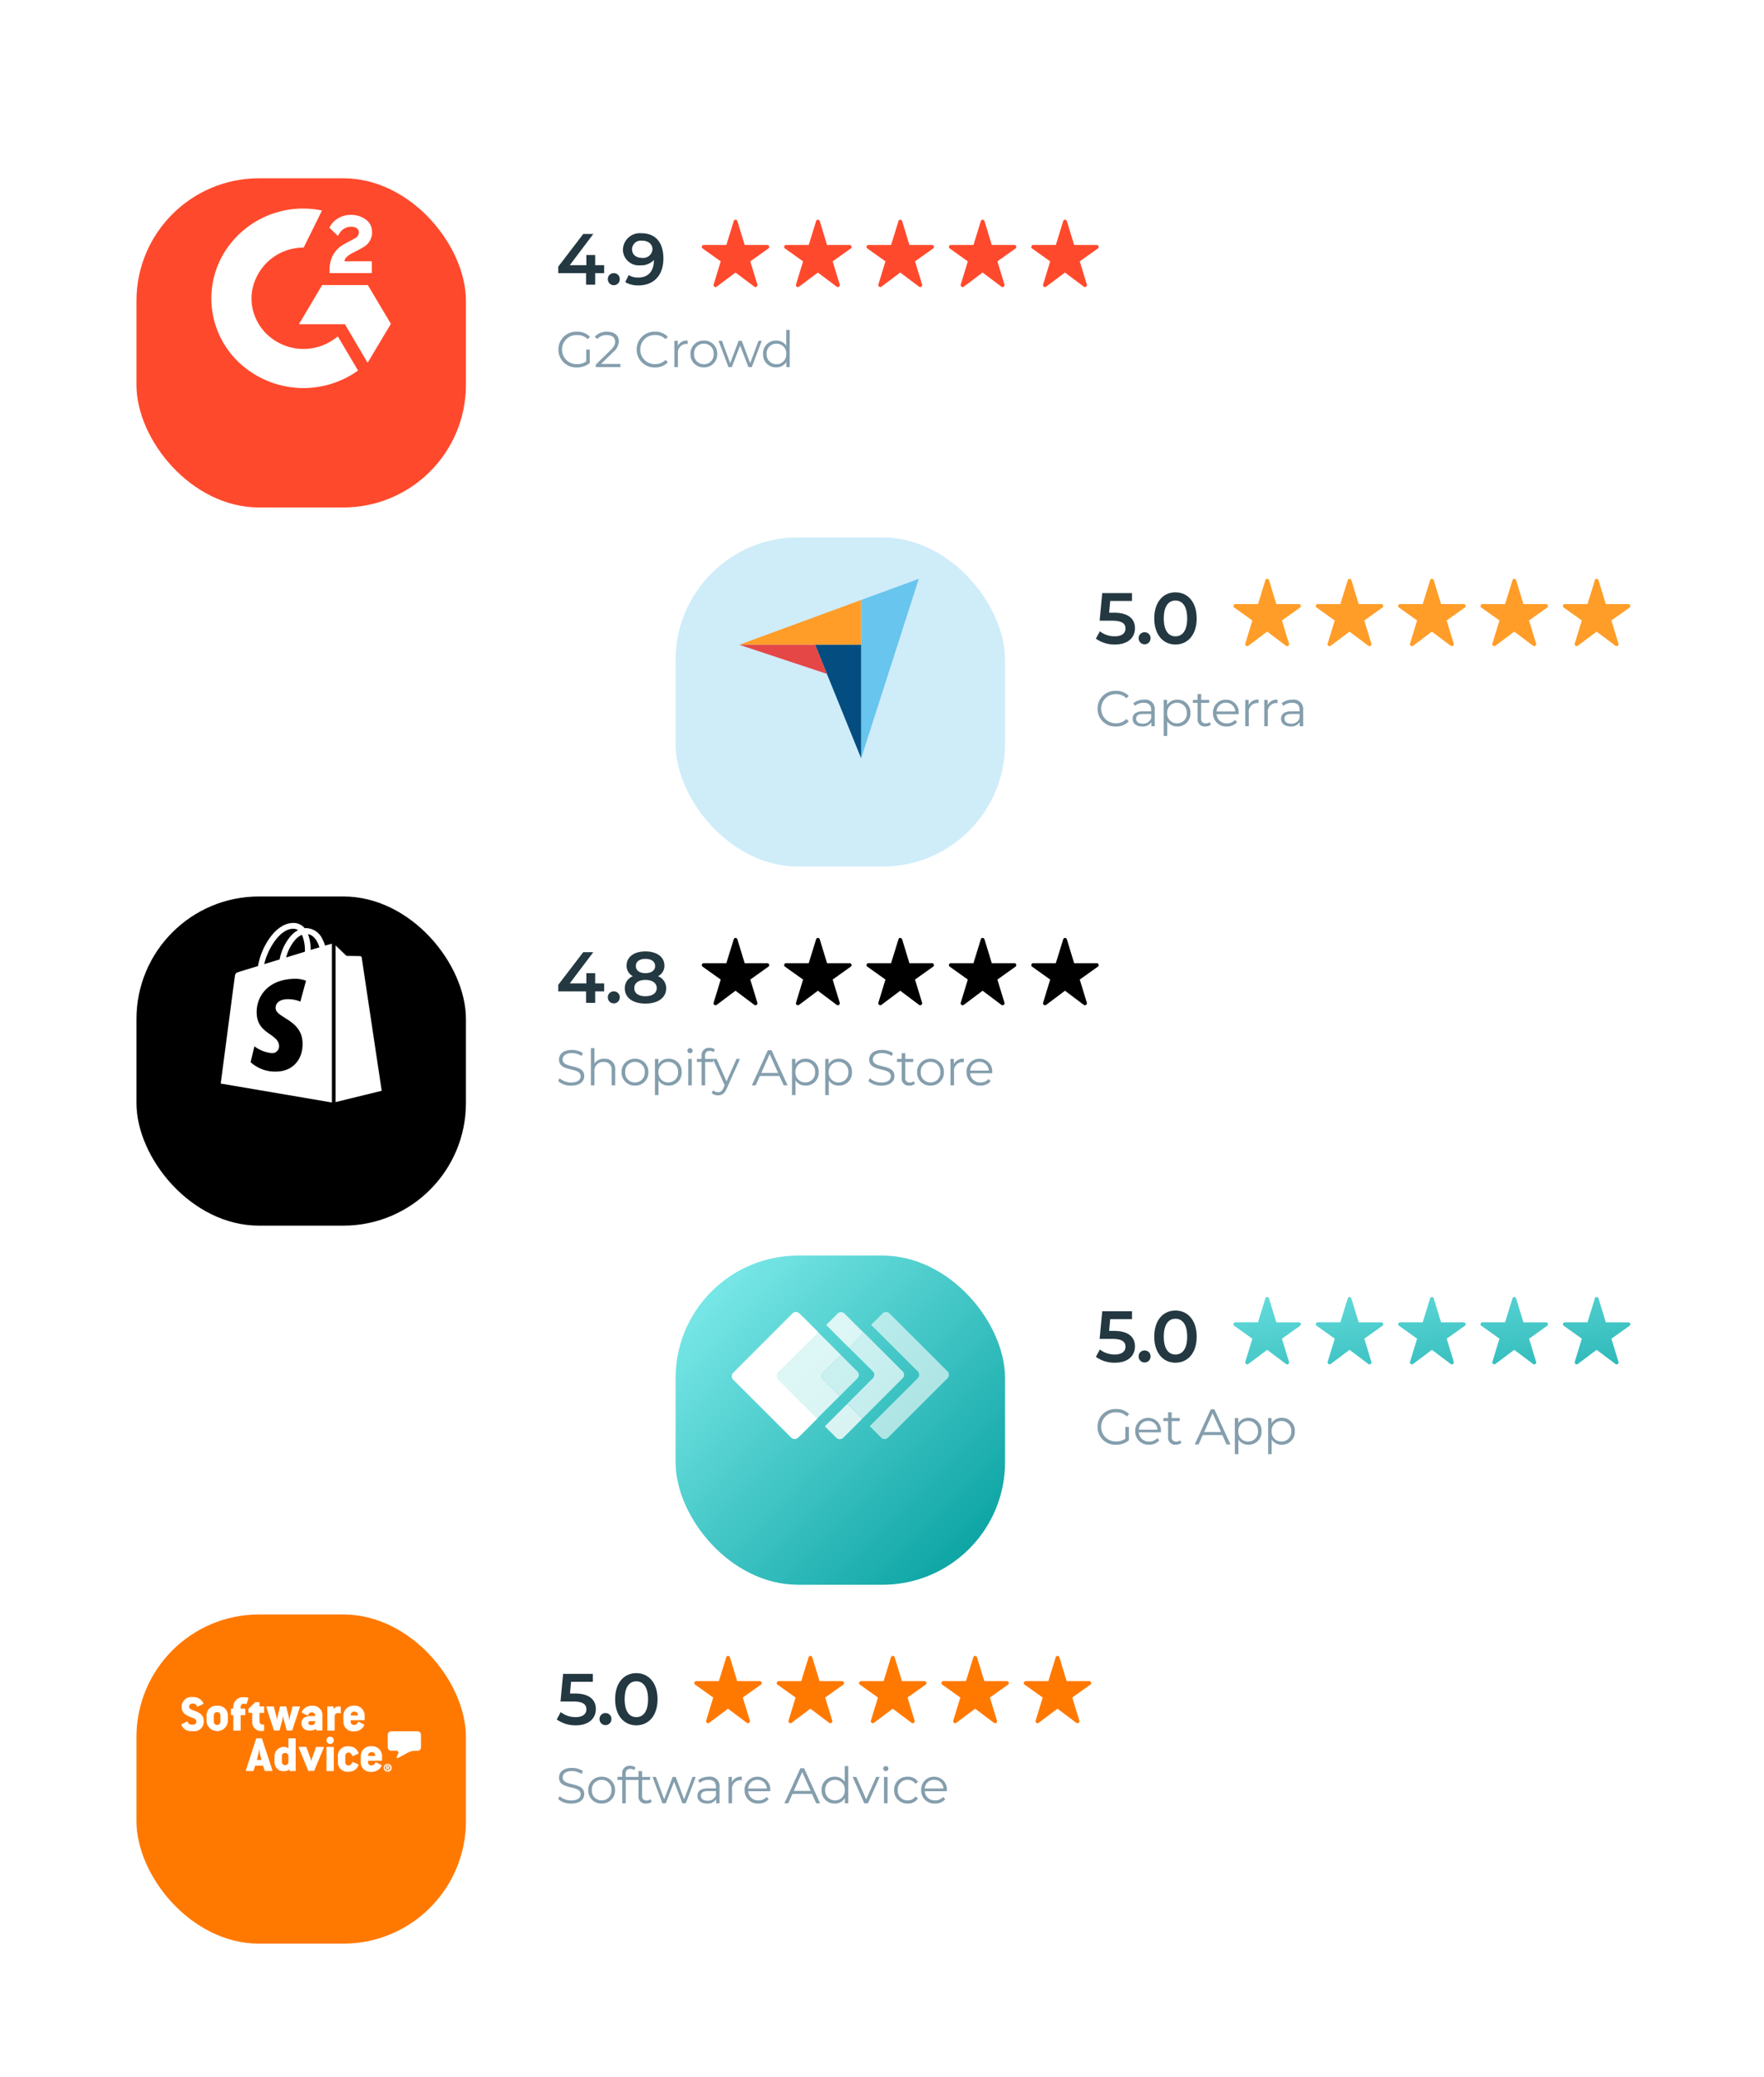 <svg xmlns="http://www.w3.org/2000/svg" xmlns:xlink="http://www.w3.org/1999/xlink" width="316.695" height="372.871" viewBox="0 0 316.695 372.871">
  <defs>
    <filter id="AdobeStock_462203249" x="97.293" y="72.457" width="107.15" height="107.086" filterUnits="userSpaceOnUse">
      <feOffset dy="8" input="SourceAlpha"/>
      <feGaussianBlur stdDeviation="8" result="blur"/>
      <feFlood flood-color="#cfecf9" flood-opacity="0.2"/>
      <feComposite operator="in" in2="blur"/>
      <feComposite in="SourceGraphic"/>
    </filter>
    <linearGradient id="linear-gradient" x1="-0.016" x2="1" y2="1" gradientUnits="objectBoundingBox">
      <stop offset="0" stop-color="#87f0f0"/>
      <stop offset="1" stop-color="#009c9c"/>
    </linearGradient>
    <filter id="AdobeStock_462203249-2" x="97.291" y="201.371" width="107.15" height="107.086" filterUnits="userSpaceOnUse">
      <feOffset dy="8" input="SourceAlpha"/>
      <feGaussianBlur stdDeviation="8" result="blur-2"/>
      <feFlood flood-color="#81dcd9" flood-opacity="0.2"/>
      <feComposite operator="in" in2="blur-2"/>
      <feComposite in="SourceGraphic"/>
    </filter>
    <linearGradient id="linear-gradient-2" x1="-0.363" y1="-0.761" x2="1.827" y2="1.818" xlink:href="#linear-gradient"/>
    <filter id="AdobeStock_462203249-3" x="0" y="7.5" width="108.15" height="108.086" filterUnits="userSpaceOnUse">
      <feOffset dy="8" input="SourceAlpha"/>
      <feGaussianBlur stdDeviation="8" result="blur-3"/>
      <feFlood flood-color="#ff5a40" flood-opacity="0.2"/>
      <feComposite operator="in" in2="blur-3"/>
      <feComposite in="SourceGraphic"/>
    </filter>
    <filter id="AdobeStock_462203249-4" x="0.5" y="265.785" width="107.15" height="107.086" filterUnits="userSpaceOnUse">
      <feOffset dy="8" input="SourceAlpha"/>
      <feGaussianBlur stdDeviation="8" result="blur-4"/>
      <feFlood flood-color="#ff7900" flood-opacity="0.2"/>
      <feComposite operator="in" in2="blur-4"/>
      <feComposite in="SourceGraphic"/>
    </filter>
    <filter id="AdobeStock_462203249-5" x="0.5" y="136.914" width="107.15" height="107.086" filterUnits="userSpaceOnUse">
      <feOffset dy="8" input="SourceAlpha"/>
      <feGaussianBlur stdDeviation="8" result="blur-5"/>
      <feFlood flood-opacity="0.102"/>
      <feComposite operator="in" in2="blur-5"/>
      <feComposite in="SourceGraphic"/>
    </filter>
  </defs>
  <g id="review-mobile" transform="translate(18117.939 -7478.229)">
    <g id="Rectangle_12351" data-name="Rectangle 12351" transform="translate(-18117.439 7478.229)" fill="#fff" stroke="#707070" stroke-width="1" opacity="0">
      <rect width="316.195" height="364.871" stroke="none"/>
      <rect x="0.5" y="0.5" width="315.195" height="363.871" fill="none"/>
    </g>
    <g id="Group_17626" data-name="Group 17626" transform="translate(-18190.23 7437.771)">
      <g transform="matrix(1, 0, 0, 1, 72.29, 40.46)" filter="url(#AdobeStock_462203249)">
        <rect id="AdobeStock_462203249-6" data-name="AdobeStock_462203249" width="59.15" height="59.086" rx="22" transform="translate(121.29 88.46)" fill="#cfecf9"/>
      </g>
      <g id="capterra-inc-vector-logo" transform="translate(205.01 144.357)">
        <path id="Path_43548" data-name="Path 43548" d="M20.4,277.945H42.282V269.9Z" transform="translate(-20.4 -266.108)" fill="#ff9d28"/>
        <path id="Path_43549" data-name="Path 43549" d="M108.8,258.092v28.437L119.147,254.3Z" transform="translate(-86.918 -254.3)" fill="#68c5ed"/>
        <path id="Path_43550" data-name="Path 43550" d="M83.668,303H75.4l8.268,20.367Z" transform="translate(-61.786 -291.164)" fill="#044d80"/>
        <path id="Path_43551" data-name="Path 43551" d="M20.4,303l15.743,5.225L34.014,303Z" transform="translate(-20.4 -291.164)" fill="#e54747"/>
      </g>
      <path id="Path_43592" data-name="Path 43592" d="M3.762.054A3.063,3.063,0,0,0,6.075-.873L5.652-1.3A2.471,2.471,0,0,1,3.789-.54,2.575,2.575,0,0,1,1.125-3.15,2.575,2.575,0,0,1,3.789-5.76a2.5,2.5,0,0,1,1.863.747l.423-.423a3.05,3.05,0,0,0-2.3-.918,3.163,3.163,0,0,0-3.3,3.2A3.161,3.161,0,0,0,3.762.054ZM8.82-4.77a3.006,3.006,0,0,0-1.926.639l.288.477a2.412,2.412,0,0,1,1.575-.558c.882,0,1.341.441,1.341,1.251v.288h-1.5c-1.359,0-1.827.612-1.827,1.341C6.768-.513,7.425.045,8.5.045a1.777,1.777,0,0,0,1.629-.783V0h.612V-2.934A1.681,1.681,0,0,0,8.82-4.77ZM8.595-.459c-.756,0-1.2-.342-1.2-.891,0-.486.3-.846,1.215-.846H10.1v.774A1.515,1.515,0,0,1,8.595-.459ZM14.787-4.77A2.062,2.062,0,0,0,12.96-3.8v-.936h-.612v6.48h.639V-.891a2.068,2.068,0,0,0,1.8.936,2.293,2.293,0,0,0,2.358-2.412A2.29,2.29,0,0,0,14.787-4.77ZM14.742-.522a1.733,1.733,0,0,1-1.764-1.845,1.738,1.738,0,0,1,1.764-1.845,1.743,1.743,0,0,1,1.764,1.845A1.738,1.738,0,0,1,14.742-.522Zm5.85-.225a1.057,1.057,0,0,1-.7.243.758.758,0,0,1-.819-.864V-4.194h1.44v-.54h-1.44V-5.769h-.639v1.035h-.846v.54h.846v2.862A1.254,1.254,0,0,0,19.818.045a1.522,1.522,0,0,0,1-.333Zm5.22-1.62a2.256,2.256,0,0,0-2.3-2.4,2.28,2.28,0,0,0-2.313,2.4A2.344,2.344,0,0,0,23.688.045a2.33,2.33,0,0,0,1.827-.774l-.36-.414a1.866,1.866,0,0,1-1.449.621,1.752,1.752,0,0,1-1.863-1.647H25.8C25.8-2.241,25.812-2.313,25.812-2.367Zm-2.3-1.854A1.647,1.647,0,0,1,25.2-2.646H21.843A1.644,1.644,0,0,1,23.517-4.221Zm4.086.414v-.927h-.612V0h.639V-2.412a1.531,1.531,0,0,1,1.593-1.746c.045,0,.1.009.153.009V-4.77A1.785,1.785,0,0,0,27.6-3.807Zm3.411,0v-.927H30.4V0h.639V-2.412a1.531,1.531,0,0,1,1.593-1.746c.045,0,.1.009.153.009V-4.77A1.785,1.785,0,0,0,31.014-3.807ZM35.46-4.77a3.006,3.006,0,0,0-1.926.639l.288.477A2.412,2.412,0,0,1,35.4-4.212c.882,0,1.341.441,1.341,1.251v.288h-1.5c-1.359,0-1.827.612-1.827,1.341,0,.819.657,1.377,1.728,1.377a1.777,1.777,0,0,0,1.629-.783V0h.612V-2.934A1.681,1.681,0,0,0,35.46-4.77ZM35.235-.459c-.756,0-1.2-.342-1.2-.891,0-.486.3-.846,1.215-.846h1.485v.774A1.515,1.515,0,0,1,35.235-.459Z" transform="translate(268.865 170.814)" fill="#849ead"/>
      <path id="Path_43591" data-name="Path 43591" d="M3.419-5.577H2.548l.195-2.106H6.656V-9.1H1.313L.845-4.147h2.2c1.885,0,2.444.546,2.444,1.417S4.771-1.339,3.562-1.339a4.309,4.309,0,0,1-2.678-.9L.169-.923A5.689,5.689,0,0,0,3.588.13c2.444,0,3.6-1.326,3.6-2.925S6.11-5.577,3.419-5.577ZM8.918.091A1.057,1.057,0,0,0,9.984-.988,1.042,1.042,0,0,0,8.918-2.067,1.042,1.042,0,0,0,7.852-.988,1.057,1.057,0,0,0,8.918.091ZM14.456.13c2.171,0,3.809-1.69,3.809-4.68s-1.638-4.68-3.809-4.68-3.8,1.69-3.8,4.68S12.3.13,14.456.13Zm0-1.469c-1.235,0-2.093-1.014-2.093-3.211s.858-3.211,2.093-3.211,2.106,1.014,2.106,3.211S15.7-1.339,14.456-1.339Z" transform="translate(268.865 156.014)" fill="#233841"/>
      <path id="Path_43552" data-name="Path 43552" d="M15.047,25.275a.32.32,0,0,1-.412,0,.332.332,0,0,1-.135-.4l1.264-4.138-3.229-2.3a.318.318,0,0,1-.145-.393.342.342,0,0,1,.367-.247h4.019l1.319-4.267a.363.363,0,0,1,.117-.195.336.336,0,0,1,.419,0,.491.491,0,0,1,.135.195l1.3,4.267H24.1a.329.329,0,0,1,.348.247.318.318,0,0,1-.145.393l-3.229,2.3,1.264,4.138a.332.332,0,0,1-.135.4.32.32,0,0,1-.412,0L18.42,22.743Z" transform="translate(281.366 131.092)" fill="#ff9d28"/>
      <path id="Path_43553" data-name="Path 43553" d="M15.047,25.275a.32.32,0,0,1-.412,0,.332.332,0,0,1-.135-.4l1.264-4.138-3.229-2.3a.318.318,0,0,1-.145-.393.342.342,0,0,1,.367-.247h4.019l1.319-4.267a.363.363,0,0,1,.117-.195.336.336,0,0,1,.419,0,.491.491,0,0,1,.135.195l1.3,4.267H24.1a.329.329,0,0,1,.348.247.318.318,0,0,1-.145.393l-3.229,2.3,1.264,4.138a.332.332,0,0,1-.135.4.32.32,0,0,1-.412,0L18.42,22.743Z" transform="translate(296.154 131.092)" fill="#ff9d28"/>
      <path id="Path_43554" data-name="Path 43554" d="M15.047,25.275a.32.32,0,0,1-.412,0,.332.332,0,0,1-.135-.4l1.264-4.138-3.229-2.3a.318.318,0,0,1-.145-.393.342.342,0,0,1,.367-.247h4.019l1.319-4.267a.363.363,0,0,1,.117-.195.336.336,0,0,1,.419,0,.491.491,0,0,1,.135.195l1.3,4.267H24.1a.329.329,0,0,1,.348.247.318.318,0,0,1-.145.393l-3.229,2.3,1.264,4.138a.332.332,0,0,1-.135.4.32.32,0,0,1-.412,0L18.42,22.743Z" transform="translate(310.941 131.092)" fill="#ff9d28"/>
      <path id="Path_43555" data-name="Path 43555" d="M15.047,25.275a.32.32,0,0,1-.412,0,.332.332,0,0,1-.135-.4l1.264-4.138-3.229-2.3a.318.318,0,0,1-.145-.393.342.342,0,0,1,.367-.247h4.019l1.319-4.267a.363.363,0,0,1,.117-.195.336.336,0,0,1,.419,0,.491.491,0,0,1,.135.195l1.3,4.267H24.1a.329.329,0,0,1,.348.247.318.318,0,0,1-.145.393l-3.229,2.3,1.264,4.138a.332.332,0,0,1-.135.4.32.32,0,0,1-.412,0L18.42,22.743Z" transform="translate(325.729 131.092)" fill="#ff9d28"/>
      <path id="Path_43556" data-name="Path 43556" d="M15.047,25.275a.32.32,0,0,1-.412,0,.332.332,0,0,1-.135-.4l1.264-4.138-3.229-2.3a.318.318,0,0,1-.145-.393.342.342,0,0,1,.367-.247h4.019l1.319-4.267a.363.363,0,0,1,.117-.195.336.336,0,0,1,.419,0,.491.491,0,0,1,.135.195l1.3,4.267H24.1a.329.329,0,0,1,.348.247.318.318,0,0,1-.145.393l-3.229,2.3,1.264,4.138a.332.332,0,0,1-.135.4.32.32,0,0,1-.412,0L18.42,22.743Z" transform="translate(340.516 131.092)" fill="#ff9d28"/>
      <g transform="matrix(1, 0, 0, 1, 72.29, 40.46)" filter="url(#AdobeStock_462203249-2)">
        <rect id="AdobeStock_462203249-7" data-name="AdobeStock_462203249" width="59.15" height="59.086" rx="22" transform="translate(121.29 217.37)" fill="url(#linear-gradient)"/>
      </g>
      <g id="getapp-vector-logo" transform="translate(203.664 275.955)">
        <path id="Path_43557" data-name="Path 43557" d="M130.67,277.081,120.25,266.676a.886.886,0,0,0-1.235,0l-2.058,2.056,8.361,8.35a.883.883,0,0,1,0,1.233h0l-8.618,8.607,2.058,2.055a.886.886,0,0,0,1.235,0l10.651-10.637a.891.891,0,0,0,.026-1.259" transform="translate(-91.932 -266.425)" fill="#fff" opacity="0.6"/>
        <path id="Path_43558" data-name="Path 43558" d="M90.339,267.521l-.746-.745a.886.886,0,0,0-1.235,0L86.3,268.831l1.364,1.362,2.676,2.672,2.676-2.672Z" transform="translate(-69.353 -266.499)" fill="#fff" opacity="0.8"/>
        <path id="Path_43559" data-name="Path 43559" d="M89.439,330.6l-2.676,2.672L85.4,334.634l2.058,2.055a.886.886,0,0,0,1.235,0l.746-.745,2.676-2.672Z" transform="translate(-68.684 -314.111)" fill="#fff" opacity="0.8"/>
        <path id="Path_43560" data-name="Path 43560" d="M105.679,287.689a.883.883,0,0,1,0,1.233L101.1,293.5l2.676,2.672,7.255-7.246a.883.883,0,0,0,0-1.233h0l-7-6.989-2.7,2.672Z" transform="translate(-80.345 -277.032)" fill="#fff" opacity="0.7"/>
        <path id="Path_43561" data-name="Path 43561" d="M28.754,277.338l7.255-7.246-2.676-2.672-.772-.745a.886.886,0,0,0-1.235,0L20.676,277.338a.883.883,0,0,0,0,1.233h0L31.1,288.977a.886.886,0,0,0,1.235,0l.772-.745,2.676-2.672-7-6.989a.86.86,0,0,1-.026-1.233h0" transform="translate(-20.425 -266.425)" fill="#fff"/>
        <path id="Path_43562" data-name="Path 43562" d="M60.26,288.032l3.2-3.191-2.686-2.677L59.408,280.8l-7.231,7.258a.883.883,0,0,0,0,1.235h0l7,6.974,1.369-1.364,2.686-2.677-2.97-2.96a.883.883,0,0,1,0-1.235" transform="translate(-43.865 -277.132)" fill="#fff" opacity="0.8"/>
        <path id="Path_43563" data-name="Path 43563" d="M83.532,300.919l2.959,2.955,3.19-3.186a.883.883,0,0,0,0-1.233h0L86.722,296.5l-3.19,3.186a.937.937,0,0,0,0,1.233" transform="translate(-67.124 -288.773)" fill="#fff" opacity="0.7"/>
      </g>
      <path id="Path_43596" data-name="Path 43596" d="M5.463-1.026A2.728,2.728,0,0,1,3.816-.54,2.582,2.582,0,0,1,1.125-3.15a2.579,2.579,0,0,1,2.7-2.61,2.569,2.569,0,0,1,1.9.738l.414-.423A3.1,3.1,0,0,0,3.8-6.354a3.17,3.17,0,0,0-3.33,3.2A3.168,3.168,0,0,0,3.789.054,3.476,3.476,0,0,0,6.1-.747v-2.4H5.463Zm6.39-1.341a2.256,2.256,0,0,0-2.3-2.4,2.28,2.28,0,0,0-2.313,2.4A2.344,2.344,0,0,0,9.729.045a2.33,2.33,0,0,0,1.827-.774l-.36-.414a1.866,1.866,0,0,1-1.449.621A1.752,1.752,0,0,1,7.884-2.169h3.96C11.844-2.241,11.853-2.313,11.853-2.367Zm-2.3-1.854a1.647,1.647,0,0,1,1.683,1.575H7.884A1.644,1.644,0,0,1,9.558-4.221ZM15.3-.747a1.057,1.057,0,0,1-.7.243.758.758,0,0,1-.819-.864V-4.194h1.44v-.54h-1.44V-5.769H13.14v1.035h-.846v.54h.846v2.862A1.254,1.254,0,0,0,14.526.045a1.522,1.522,0,0,0,1-.333ZM23.634,0h.7l-2.88-6.3H20.8L17.919,0h.693l.756-1.683h3.51ZM19.611-2.223l1.512-3.384,1.512,3.384ZM27.558-4.77a2.062,2.062,0,0,0-1.827.972v-.936h-.612v6.48h.639V-.891a2.068,2.068,0,0,0,1.8.936,2.293,2.293,0,0,0,2.358-2.412A2.29,2.29,0,0,0,27.558-4.77ZM27.513-.522a1.733,1.733,0,0,1-1.764-1.845,1.738,1.738,0,0,1,1.764-1.845,1.743,1.743,0,0,1,1.764,1.845A1.738,1.738,0,0,1,27.513-.522ZM33.534-4.77a2.062,2.062,0,0,0-1.827.972v-.936h-.612v6.48h.639V-.891a2.068,2.068,0,0,0,1.8.936,2.293,2.293,0,0,0,2.358-2.412A2.29,2.29,0,0,0,33.534-4.77ZM33.489-.522a1.733,1.733,0,0,1-1.764-1.845,1.738,1.738,0,0,1,1.764-1.845,1.743,1.743,0,0,1,1.764,1.845A1.738,1.738,0,0,1,33.489-.522Z" transform="translate(268.865 299.728)" fill="#849ead"/>
      <path id="Path_43595" data-name="Path 43595" d="M3.419-5.577H2.548l.195-2.106H6.656V-9.1H1.313L.845-4.147h2.2c1.885,0,2.444.546,2.444,1.417S4.771-1.339,3.562-1.339a4.309,4.309,0,0,1-2.678-.9L.169-.923A5.689,5.689,0,0,0,3.588.13c2.444,0,3.6-1.326,3.6-2.925S6.11-5.577,3.419-5.577ZM8.918.091A1.057,1.057,0,0,0,9.984-.988,1.042,1.042,0,0,0,8.918-2.067,1.042,1.042,0,0,0,7.852-.988,1.057,1.057,0,0,0,8.918.091ZM14.456.13c2.171,0,3.809-1.69,3.809-4.68s-1.638-4.68-3.809-4.68-3.8,1.69-3.8,4.68S12.3.13,14.456.13Zm0-1.469c-1.235,0-2.093-1.014-2.093-3.211s.858-3.211,2.093-3.211,2.106,1.014,2.106,3.211S15.7-1.339,14.456-1.339Z" transform="translate(268.865 284.928)" fill="#233841"/>
      <path id="Union_196" data-name="Union 196" d="M68.57,12.007,65.2,9.477l-3.37,2.53a.317.317,0,0,1-.411,0,.325.325,0,0,1-.135-.4l1.261-4.138-3.227-2.3a.315.315,0,0,1-.147-.391.344.344,0,0,1,.369-.248h4.019L64.874.268a.351.351,0,0,1,.115-.2A.307.307,0,0,1,65.2,0a.311.311,0,0,1,.212.072.512.512,0,0,1,.135.2l1.3,4.266H70.88a.333.333,0,0,1,.349.248.314.314,0,0,1-.146.391l-3.228,2.3,1.261,4.138a.325.325,0,0,1-.135.4.354.354,0,0,1-.205.073A.341.341,0,0,1,68.57,12.007Zm-14.787,0-3.375-2.53-3.37,2.53a.317.317,0,0,1-.411,0,.325.325,0,0,1-.135-.4l1.261-4.138-3.227-2.3a.314.314,0,0,1-.147-.391.344.344,0,0,1,.369-.248h4.017L50.085.268a.358.358,0,0,1,.116-.2A.307.307,0,0,1,50.409,0a.311.311,0,0,1,.212.072.512.512,0,0,1,.135.2l1.3,4.266h4.041a.332.332,0,0,1,.347.248.314.314,0,0,1-.148.391l-3.226,2.3,1.261,4.138a.325.325,0,0,1-.135.4.357.357,0,0,1-.205.073A.335.335,0,0,1,53.784,12.007ZM39,12.007l-3.375-2.53-3.37,2.53a.317.317,0,0,1-.411,0,.329.329,0,0,1-.135-.4l1.261-4.138-3.228-2.3a.31.31,0,0,1-.143-.391.34.34,0,0,1,.366-.248H33.98L35.3.268a.382.382,0,0,1,.116-.2.338.338,0,0,1,.417,0,.467.467,0,0,1,.137.2l1.3,4.266h4.041a.332.332,0,0,1,.347.248.314.314,0,0,1-.148.391l-3.226,2.3,1.261,4.138a.327.327,0,0,1-.132.4.355.355,0,0,1-.206.073A.34.34,0,0,1,39,12.007Zm-14.788,0-3.374-2.53-3.372,2.53a.316.316,0,0,1-.41,0,.332.332,0,0,1-.137-.4l1.262-4.138-3.227-2.3a.313.313,0,0,1-.143-.391.339.339,0,0,1,.365-.248h4.019L20.51.268a.382.382,0,0,1,.116-.2.338.338,0,0,1,.417,0,.457.457,0,0,1,.136.2l1.3,4.266h4.041a.332.332,0,0,1,.347.248.315.315,0,0,1-.147.391l-3.227,2.3,1.261,4.138a.328.328,0,0,1-.132.4.355.355,0,0,1-.206.073A.34.34,0,0,1,24.208,12.007Zm-14.79,0-3.37-2.53-3.374,2.53a.316.316,0,0,1-.41,0,.334.334,0,0,1-.137-.4L3.391,7.475.163,5.172a.313.313,0,0,1-.143-.391.339.339,0,0,1,.365-.248H4.4L5.722.268a.382.382,0,0,1,.116-.2A.308.308,0,0,1,6.049,0a.3.3,0,0,1,.207.072.433.433,0,0,1,.136.2l1.3,4.266h4.041a.328.328,0,0,1,.347.248.316.316,0,0,1-.147.391L8.7,7.475l1.265,4.138a.333.333,0,0,1-.135.4.357.357,0,0,1-.206.073A.347.347,0,0,1,9.419,12.007Z" transform="translate(293.737 273.273)" fill="url(#linear-gradient-2)"/>
      <g transform="matrix(1, 0, 0, 1, 72.29, 40.46)" filter="url(#AdobeStock_462203249-3)">
        <rect id="AdobeStock_462203249-8" data-name="AdobeStock_462203249" width="59.15" height="59.086" rx="22" transform="translate(24.5 24)" fill="#ff492c" stroke="rgba(0,0,0,0)" stroke-miterlimit="10" stroke-width="1"/>
      </g>
      <g id="Layer_2" data-name="Layer 2" transform="translate(110.235 77.885)">
        <g id="Layer_1" data-name="Layer 1" transform="translate(0 0)">
          <path id="Path_43569" data-name="Path 43569" d="M22.709,22.96l3.628,6.123a16.849,16.849,0,0,1-19.772-.122A15.805,15.805,0,0,1,2.119,8.238,16.614,16.614,0,0,1,19.861.358C19.719.658,16.578,7,16.578,7s-.248.016-.389.019A9.359,9.359,0,0,0,7.27,15.092a8.668,8.668,0,0,0,.62,4.42,9.023,9.023,0,0,0,2.149,3.118,9.505,9.505,0,0,0,10.6,1.651,11.073,11.073,0,0,0,1.821-1.131C22.539,23.1,22.611,23.034,22.709,22.96Z" transform="translate(0.001 0.001)" fill="#fff"/>
          <path id="Path_43570" data-name="Path 43570" d="M469.316,29.746c-.309-.3-.6-.569-.882-.844-.17-.164-.334-.334-.509-.494-.063-.058-.136-.137-.136-.137s.059-.123.085-.173a3.826,3.826,0,0,1,1.478-1.507,4.194,4.194,0,0,1,2.3-.617,4.377,4.377,0,0,1,2.82.949,2.6,2.6,0,0,1,.965,1.892,3.037,3.037,0,0,1-1.533,2.94c-.634.4-1.319.713-2,1.081a4.1,4.1,0,0,0-1.072.749,1.281,1.281,0,0,0-.341.717l4.915-.006v2.129h-7.586v-.206a5.9,5.9,0,0,1,.589-2.981,4.991,4.991,0,0,1,2-2c.652-.379,1.338-.7,1.99-1.078a1.2,1.2,0,0,0,.685-1.067.982.982,0,0,0-.77-.918,2.419,2.419,0,0,0-2.721,1.118C469.508,29.43,469.423,29.568,469.316,29.746Z" transform="translate(-446.594 -24.827)" fill="#fff"/>
          <path id="Path_43571" data-name="Path 43571" d="M363.5,318.747l-4.142-6.957h-8.2l-4.168,7.029h8.256l4.074,6.924Z" transform="translate(-331.268 -298.049)" fill="#fff"/>
        </g>
      </g>
      <path id="Path_43590" data-name="Path 43590" d="M5.463-1.026A2.728,2.728,0,0,1,3.816-.54,2.582,2.582,0,0,1,1.125-3.15a2.579,2.579,0,0,1,2.7-2.61,2.569,2.569,0,0,1,1.9.738l.414-.423A3.1,3.1,0,0,0,3.8-6.354a3.17,3.17,0,0,0-3.33,3.2A3.168,3.168,0,0,0,3.789.054,3.476,3.476,0,0,0,6.1-.747v-2.4H5.463Zm2.673.45,2.142-2.106a2.592,2.592,0,0,0,1.035-1.971c0-1.053-.81-1.7-2.088-1.7a2.831,2.831,0,0,0-2.232.9l.459.4a2.139,2.139,0,0,1,1.719-.7c.963,0,1.476.45,1.476,1.179,0,.432-.135.855-.846,1.557L7.182-.459V0H11.6V-.576Zm9.675.63a3.063,3.063,0,0,0,2.313-.927L19.7-1.3a2.471,2.471,0,0,1-1.863.756,2.575,2.575,0,0,1-2.664-2.61,2.575,2.575,0,0,1,2.664-2.61,2.5,2.5,0,0,1,1.863.747l.423-.423a3.05,3.05,0,0,0-2.3-.918,3.163,3.163,0,0,0-3.3,3.2A3.161,3.161,0,0,0,17.811.054ZM21.9-3.807v-.927h-.612V0h.639V-2.412a1.531,1.531,0,0,1,1.593-1.746c.045,0,.1.009.153.009V-4.77A1.785,1.785,0,0,0,21.9-3.807ZM26.586.045a2.329,2.329,0,0,0,2.4-2.412,2.321,2.321,0,0,0-2.4-2.4,2.329,2.329,0,0,0-2.412,2.4A2.336,2.336,0,0,0,26.586.045Zm0-.567a1.733,1.733,0,0,1-1.764-1.845,1.733,1.733,0,0,1,1.764-1.845,1.726,1.726,0,0,1,1.755,1.845A1.726,1.726,0,0,1,26.586-.522ZM36.4-4.734l-1.5,4.023L33.381-4.734h-.549L31.311-.711,29.826-4.734h-.612L31,0h.6l1.494-3.879L34.587,0h.6l1.791-4.734Zm4.968-1.944v2.844a2.068,2.068,0,0,0-1.8-.936,2.29,2.29,0,0,0-2.358,2.4A2.3,2.3,0,0,0,39.564.045a2.051,2.051,0,0,0,1.827-.981V0H42V-6.678ZM39.618-.522a1.733,1.733,0,0,1-1.764-1.845,1.733,1.733,0,0,1,1.764-1.845,1.731,1.731,0,0,1,1.755,1.845A1.731,1.731,0,0,1,39.618-.522Z" transform="translate(172.074 106.357)" fill="#849ead"/>
      <path id="Path_43589" data-name="Path 43589" d="M8.684-3.5H7.072V-5.33H5.486V-3.5H2.509L6.734-9.1H4.927L.442-3.237v1.17H5.434V0H7.072V-2.067H8.684ZM10.413.091A1.057,1.057,0,0,0,11.479-.988a1.042,1.042,0,0,0-1.066-1.079A1.042,1.042,0,0,0,9.347-.988,1.057,1.057,0,0,0,10.413.091ZM15.379-9.23a3.034,3.034,0,0,0-3.328,2.951,2.844,2.844,0,0,0,3.133,2.8,3.107,3.107,0,0,0,2.431-.949v.013c0,2.067-1.079,3.133-2.8,3.133a3.1,3.1,0,0,1-1.729-.442L12.467-.455A4.562,4.562,0,0,0,14.859.13c2.639,0,4.459-1.716,4.459-4.836C19.318-7.631,17.862-9.23,15.379-9.23Zm.13,4.42c-1.105,0-1.82-.6-1.82-1.547A1.58,1.58,0,0,1,15.47-7.9c1.209,0,1.885.676,1.885,1.534A1.655,1.655,0,0,1,15.509-4.81Z" transform="translate(172.074 91.557)" fill="#233841"/>
      <path id="Path_43572" data-name="Path 43572" d="M15.047,25.275a.32.32,0,0,1-.412,0,.332.332,0,0,1-.135-.4l1.264-4.138-3.229-2.3a.318.318,0,0,1-.145-.393.342.342,0,0,1,.367-.247h4.019l1.319-4.267a.363.363,0,0,1,.117-.195.336.336,0,0,1,.419,0,.491.491,0,0,1,.135.195l1.3,4.267H24.1a.329.329,0,0,1,.348.247.318.318,0,0,1-.145.393l-3.229,2.3,1.264,4.138a.332.332,0,0,1-.135.4.32.32,0,0,1-.412,0L18.42,22.743Z" transform="translate(185.919 66.634)" fill="#ff492c"/>
      <path id="Path_43573" data-name="Path 43573" d="M15.047,25.275a.32.32,0,0,1-.412,0,.332.332,0,0,1-.135-.4l1.264-4.138-3.229-2.3a.318.318,0,0,1-.145-.393.342.342,0,0,1,.367-.247h4.019l1.319-4.267a.363.363,0,0,1,.117-.195.336.336,0,0,1,.419,0,.491.491,0,0,1,.135.195l1.3,4.267H24.1a.329.329,0,0,1,.348.247.318.318,0,0,1-.145.393l-3.229,2.3,1.264,4.138a.332.332,0,0,1-.135.4.32.32,0,0,1-.412,0L18.42,22.743Z" transform="translate(200.706 66.634)" fill="#ff492c"/>
      <path id="Path_43574" data-name="Path 43574" d="M15.047,25.275a.32.32,0,0,1-.412,0,.332.332,0,0,1-.135-.4l1.264-4.138-3.229-2.3a.318.318,0,0,1-.145-.393.342.342,0,0,1,.367-.247h4.019l1.319-4.267a.363.363,0,0,1,.117-.195.336.336,0,0,1,.419,0,.491.491,0,0,1,.135.195l1.3,4.267H24.1a.329.329,0,0,1,.348.247.318.318,0,0,1-.145.393l-3.229,2.3,1.264,4.138a.332.332,0,0,1-.135.4.32.32,0,0,1-.412,0L18.42,22.743Z" transform="translate(215.494 66.634)" fill="#ff492c"/>
      <path id="Path_43575" data-name="Path 43575" d="M15.047,25.275a.32.32,0,0,1-.412,0,.332.332,0,0,1-.135-.4l1.264-4.138-3.229-2.3a.318.318,0,0,1-.145-.393.342.342,0,0,1,.367-.247h4.019l1.319-4.267a.363.363,0,0,1,.117-.195.336.336,0,0,1,.419,0,.491.491,0,0,1,.135.195l1.3,4.267H24.1a.329.329,0,0,1,.348.247.318.318,0,0,1-.145.393l-3.229,2.3,1.264,4.138a.332.332,0,0,1-.135.4.32.32,0,0,1-.412,0L18.42,22.743Z" transform="translate(230.282 66.634)" fill="#ff492c"/>
      <path id="Path_43576" data-name="Path 43576" d="M15.047,25.275a.32.32,0,0,1-.412,0,.332.332,0,0,1-.135-.4l1.264-4.138-3.229-2.3a.318.318,0,0,1-.145-.393.342.342,0,0,1,.367-.247h4.019l1.319-4.267a.363.363,0,0,1,.117-.195.336.336,0,0,1,.419,0,.491.491,0,0,1,.135.195l1.3,4.267H24.1a.329.329,0,0,1,.348.247.318.318,0,0,1-.145.393l-3.229,2.3,1.264,4.138a.332.332,0,0,1-.135.4.32.32,0,0,1-.412,0L18.42,22.743Z" transform="translate(245.069 66.634)" fill="#ff492c"/>
      <g transform="matrix(1, 0, 0, 1, 72.29, 40.46)" filter="url(#AdobeStock_462203249-4)">
        <rect id="AdobeStock_462203249-9" data-name="AdobeStock_462203249" width="59.15" height="59.086" rx="22" transform="translate(24.5 281.79)" fill="#ff7900"/>
      </g>
      <g id="Normal-Registered" transform="translate(104.857 345.071)">
        <path id="Fill-1" d="M344.6,58.822a.629.629,0,0,1,.634-.622h4.7a.629.629,0,0,1,.634.622v2.256a.629.629,0,0,1-.634.622h-.484a2.94,2.94,0,0,0-1.194.306l-1.71.938c-.312.158-.43.042-.29-.264l.2-.422a.374.374,0,0,0-.376-.569h-.849a.629.629,0,0,1-.634-.622V58.822" transform="translate(-307.55 -52.055)" fill="#fff"/>
        <path id="Fill-21" d="M338.442,114.354a.205.205,0,0,0,.086-.021c.022-.011.032-.032.032-.074a.078.078,0,0,0-.011-.053l-.032-.032a.066.066,0,0,0-.043-.011h-.161v.19Zm0-.327a.358.358,0,0,1,.226.063.227.227,0,0,1,.075.169.206.206,0,0,1-.054.148.247.247,0,0,1-.129.063l.194.316h-.194l-.194-.306H338.3v.306h-.161v-.759Zm-.484.569a.4.4,0,0,0,.1.158.485.485,0,0,0,.151.105.64.64,0,0,0,.2.042.443.443,0,0,0,.2-.042.385.385,0,0,0,.151-.105.4.4,0,0,0,.1-.158.6.6,0,0,0,.032-.2.7.7,0,0,0-.032-.2.4.4,0,0,0-.1-.158.484.484,0,0,0-.151-.105.64.64,0,0,0-.2-.042.444.444,0,0,0-.2.042.386.386,0,0,0-.151.105.4.4,0,0,0-.1.158.6.6,0,0,0-.032.2A.522.522,0,0,0,337.958,114.6Zm-.2-.464a.782.782,0,0,1,.151-.232.6.6,0,0,1,.237-.148.775.775,0,0,1,.28-.053.822.822,0,0,1,.28.053.8.8,0,0,1,.237.148.583.583,0,0,1,.151.232.725.725,0,0,1,0,.548.783.783,0,0,1-.151.232.746.746,0,0,1-.237.148.775.775,0,0,1-.28.053.822.822,0,0,1-.28-.053.8.8,0,0,1-.237-.148.583.583,0,0,1-.151-.232.725.725,0,0,1,0-.548Z" transform="translate(-301.391 -101.705)" fill="#fff"/>
        <path id="Fill-19" d="M301.973,85.36H300.93a.084.084,0,0,1-.1-.095l.011-.126a.563.563,0,0,1,.624-.464.58.58,0,0,1,.624.453l.011.126C302.092,85.318,302.07,85.36,301.973,85.36Zm-.548-1.76a1.807,1.807,0,0,0-1.925,1.7v1.2a1.728,1.728,0,0,0,1.925,1.708,2.008,2.008,0,0,0,1.409-.516,2.33,2.33,0,0,0,.376-.5.166.166,0,0,0-.032-.232l-.946-.464c-.054-.032-.108-.011-.14.074a.673.673,0,0,1-.677.474.552.552,0,0,1-.6-.527v-.211c0-.063.032-.095.108-.095h2.3a.089.089,0,0,0,.1-.095v-.812A1.792,1.792,0,0,0,301.425,83.6Z" transform="translate(-267.299 -74.778)" fill="#fff"/>
        <path id="Fill-18" d="M263.214,85.007c.3,0,.505.19.677.569.032.063.075.084.14.053l.925-.411a.112.112,0,0,0,.043-.158,1.882,1.882,0,0,0-.3-.516,1.732,1.732,0,0,0-1.505-.643,1.689,1.689,0,0,0-1.893,1.708v1.138a1.682,1.682,0,0,0,1.893,1.7,1.806,1.806,0,0,0,1.419-.538,1.974,1.974,0,0,0,.387-.632.1.1,0,0,0-.043-.148l-.925-.422c-.065-.032-.108-.011-.14.053-.161.369-.376.569-.677.569a.541.541,0,0,1-.581-.538V85.544a.56.56,0,0,1,.581-.538" transform="translate(-233.207 -75.046)" fill="#fff"/>
        <path id="Fill-17" d="M243.526,84.9H242.4a.085.085,0,0,0-.1.095v4.142a.085.085,0,0,0,.1.095h1.129c.054,0,.086-.032.086-.095V84.995c-.011-.074-.043-.095-.086-.095" transform="translate(-216.25 -75.941)" fill="#fff"/>
        <path id="Fill-20" d="M242.767,67.4a.654.654,0,1,0,.667.654.657.657,0,0,0-.667-.654" transform="translate(-216.071 -60.285)" fill="#fff"/>
        <path id="Fill-16" d="M200.223,84.811h-1.2a.1.1,0,0,0-.1.074l-.71,2a2.941,2.941,0,0,0-.107.464h-.032a3.609,3.609,0,0,0-.108-.464l-.742-2.024a.094.094,0,0,0-.1-.063h-1.2c-.086,0-.108.053-.086.126l1.71,4.132a.1.1,0,0,0,.1.063h.882a.094.094,0,0,0,.1-.063l1.72-4.132a.106.106,0,0,0-.118-.116" transform="translate(-174.775 -75.851)" fill="#fff"/>
        <path id="Fill-15" d="M158.084,74.469a.557.557,0,0,1-.591.538.541.541,0,0,1-.581-.538V73.352a.525.525,0,0,1,.581-.516.547.547,0,0,1,.591.516ZM159.3,70.2h-1.118a.1.1,0,0,0-.1.095v1.3c0,.137.032.411.032.411a1.29,1.29,0,0,0-.731-.264,1.665,1.665,0,0,0-1.785,1.7v.949a1.588,1.588,0,0,0,1.807,1.7,1.238,1.238,0,0,0,.774-.253c.054-.042.118-.032.118.042v.137a.071.071,0,0,0,.075.063h.914a.089.089,0,0,0,.1-.095V70.284C159.407,70.232,159.364,70.2,159.3,70.2Z" transform="translate(-138.873 -62.79)" fill="#fff"/>
        <path id="Fill-14" d="M110.289,74.079h-.581c-.1,0-.129-.053-.108-.105l.2-.759a7.951,7.951,0,0,0,.194-1h.032a7.263,7.263,0,0,0,.161,1l.2.759A.1.1,0,0,1,110.289,74.079Zm.215-3.816a.094.094,0,0,0-.1-.063h-.849a.094.094,0,0,0-.1.063l-1.85,5.692c-.032.074.011.116.1.116H108.9c.043,0,.065-.021.086-.063l.28-.843c.021-.042.032-.053.1-.053h1.247c.065,0,.086.011.1.053l.269.843c.022.042.032.063.1.063h1.2c.1,0,.118-.042.1-.116Z" transform="translate(-96.035 -62.79)" fill="#fff"/>
        <path id="Fill-13" d="M272.973,16.36H271.93a.084.084,0,0,1-.1-.095l.011-.126a.563.563,0,0,1,.624-.464.58.58,0,0,1,.624.453l.011.126C273.092,16.318,273.081,16.36,272.973,16.36Zm-.548-1.76a1.807,1.807,0,0,0-1.925,1.7v1.2a1.728,1.728,0,0,0,1.925,1.708,2.007,2.007,0,0,0,1.409-.516,2.33,2.33,0,0,0,.376-.5.166.166,0,0,0-.032-.232l-.946-.464c-.054-.032-.108-.011-.14.074a.673.673,0,0,1-.677.474.552.552,0,0,1-.6-.527v-.211c0-.063.032-.095.108-.095h2.29a.089.089,0,0,0,.1-.095v-.812A1.762,1.762,0,0,0,272.425,14.6Z" transform="translate(-241.418 -13.051)" fill="#fff"/>
        <path id="Fill-12" d="M246.012,15.921a1.43,1.43,0,0,0-.247-.021,1.081,1.081,0,0,0-.849.358c-.043.042-.118.032-.118-.042v-.221a.085.085,0,0,0-.1-.095h-.9a.089.089,0,0,0-.1.095v4.142a.085.085,0,0,0,.1.095h1.118a.089.089,0,0,0,.1-.095V17.66a.554.554,0,0,1,.581-.569,1.946,1.946,0,0,1,.376.042c.086.021.14-.011.14-.095V15.984a.114.114,0,0,0-.1-.063" transform="translate(-217.499 -14.214)" fill="#fff"/>
        <path id="Fill-11" d="M202.514,18.247h-.355c-.2,0-.312-.116-.312-.379a.3.3,0,0,1,.323-.316h.806c.054,0,.075.095.075.126A.588.588,0,0,1,202.514,18.247Zm-.043-3.447a1.976,1.976,0,0,0-1.355.474,2.27,2.27,0,0,0-.441.559.166.166,0,0,0,.032.232l.946.464c.054.032.108.011.14-.074a.673.673,0,0,1,.677-.474.539.539,0,0,1,.581.527v.042a.085.085,0,0,1-.1.095h-.839c-.839,0-1.516.443-1.516,1.223v.095a1.284,1.284,0,0,0,1.43,1.265h.333a1.247,1.247,0,0,0,.742-.242.06.06,0,0,1,.1.011l.032.158a.094.094,0,0,0,.1.074h.925a.089.089,0,0,0,.1-.095V16.5A1.684,1.684,0,0,0,202.471,14.8Z" transform="translate(-179.034 -13.229)" fill="#fff"/>
        <path id="Fill-10" d="M147.939,15.9h-1.151c-.054,0-.1.032-.1.074l-.43,1.75a4.854,4.854,0,0,0-.1.675h-.032a4.063,4.063,0,0,0-.1-.675l-.43-1.75a.094.094,0,0,0-.1-.074h-.946a.094.094,0,0,0-.1.074l-.419,1.75a4.511,4.511,0,0,0-.1.632h-.022a3.339,3.339,0,0,0-.1-.632l-.441-1.75a.086.086,0,0,0-.1-.074h-1.172c-.086,0-.108.042-.086.116l1.344,4.142a.094.094,0,0,0,.1.063h.839q.081,0,.1-.063l.516-1.929c.054-.221.1-.58.1-.58h.032a5.811,5.811,0,0,0,.1.58l.505,1.918a.086.086,0,0,0,.1.074h.828a.1.1,0,0,0,.1-.063l1.366-4.142c.021-.063-.011-.116-.108-.116" transform="translate(-126.76 -14.214)" fill="#fff"/>
        <path id="Fill-9" d="M114.731,9.369h-.645c-.086,0-.108-.032-.108-.095v-.59c0-.063-.021-.084-.086-.084h-.6a.193.193,0,0,0-.108.042L112,9.8v.632c0,.063.032.084.1.084h.473c.086,0,.108.032.108.095v1.455a1.547,1.547,0,0,0,1.613,1.7h.4c.086,0,.118-.032.118-.095v-.959a.089.089,0,0,0-.1-.095h-.151c-.387,0-.581-.232-.581-.632v-1.36c0-.063.032-.095.108-.095h.645c.065,0,.086-.021.086-.084V9.454c0-.063-.022-.084-.086-.084" transform="translate(-99.961 -7.683)" fill="#fff"/>
        <path id="Fill-8" d="M85.832.263A3.884,3.884,0,0,0,85.155.2a1.742,1.742,0,0,0-1.936,1.718V2.15a.085.085,0,0,1-.1.095H82.9a.089.089,0,0,0-.1.095v.98a.085.085,0,0,0,.1.095h.226c.086,0,.1.032.1.095V6.1a.085.085,0,0,0,.1.095h1.118a.085.085,0,0,0,.1-.095V3.51a.085.085,0,0,1,.1-.095h.624a.085.085,0,0,0,.1-.095V2.34a.085.085,0,0,0-.1-.095h-.624c-.075,0-.1-.032-.1-.095V1.9a.529.529,0,0,1,.6-.527,2.04,2.04,0,0,1,.366.042.082.082,0,0,0,.118-.053l.3-.959c.011-.074-.011-.126-.086-.137" transform="translate(-73.901 -0.168)" fill="#fff"/>
        <path id="Fill-7" d="M44.495,17.688a.547.547,0,0,1-.581.538.56.56,0,0,1-.6-.538V16.476a.56.56,0,0,1,.6-.538.554.554,0,0,1,.581.538Zm-.57-2.888A1.728,1.728,0,0,0,42,16.508v1.138a1.928,1.928,0,0,0,3.828,0V16.508A1.721,1.721,0,0,0,43.925,14.8Z" transform="translate(-37.488 -13.229)" fill="#fff"/>
        <path id="Fill-4" d="M2.512,2.409C2,2.208,1.426,2.071,1.426,1.65a.563.563,0,0,1,.591-.569h.14a.681.681,0,0,1,.677.474c.032.084.086.095.14.074l.946-.464A.174.174,0,0,0,3.953.933a1.469,1.469,0,0,0-.29-.4A1.957,1.957,0,0,0,2.157-.1h-.14A1.738,1.738,0,0,0,.092,1.66c0,1.075.71,1.476,1.581,1.824.581.232,1.065.348,1.065.812a.57.57,0,0,1-.645.559H1.856a.681.681,0,0,1-.677-.474c-.032-.084-.086-.095-.14-.074L.1,4.759a.174.174,0,0,0-.032.232,2.851,2.851,0,0,0,.3.432,1.885,1.885,0,0,0,1.473.6h.3A1.7,1.7,0,0,0,4.06,4.285c0-1.1-.645-1.528-1.548-1.876" transform="translate(-0.043 0.1)" fill="#fff"/>
      </g>
      <path id="Path_43598" data-name="Path 43598" d="M2.763.054c1.611,0,2.349-.792,2.349-1.719,0-2.3-3.879-1.251-3.879-2.979,0-.63.513-1.143,1.665-1.143a3.243,3.243,0,0,1,1.728.522L4.851-5.8A3.556,3.556,0,0,0,2.9-6.354c-1.6,0-2.322.8-2.322,1.728,0,2.331,3.879,1.269,3.879,3,0,.621-.513,1.116-1.692,1.116A3.094,3.094,0,0,1,.684-1.278L.423-.765A3.416,3.416,0,0,0,2.763.054ZM8.235.045a2.329,2.329,0,0,0,2.4-2.412,2.321,2.321,0,0,0-2.4-2.4,2.329,2.329,0,0,0-2.412,2.4A2.336,2.336,0,0,0,8.235.045Zm0-.567A1.733,1.733,0,0,1,6.471-2.367,1.733,1.733,0,0,1,8.235-4.212,1.726,1.726,0,0,1,9.99-2.367,1.726,1.726,0,0,1,8.235-.522Zm5.148-5.661a1.082,1.082,0,0,1,.7.234l.216-.477a1.5,1.5,0,0,0-.945-.3,1.3,1.3,0,0,0-1.431,1.4v.585h-.846v.54h.846V0h.639V-4.194H14v-.54H12.546v-.558C12.546-5.877,12.834-6.183,13.383-6.183ZM17.01-.747a1.057,1.057,0,0,1-.7.243.758.758,0,0,1-.819-.864V-4.194h1.44v-.54h-1.44V-5.769H14.85v1.035H14v.54h.846v2.862A1.254,1.254,0,0,0,16.236.045a1.522,1.522,0,0,0,1-.333Zm7.533-3.987L23.04-.711,21.528-4.734h-.549L19.458-.711,17.973-4.734h-.612L19.143,0h.6L21.24-3.879,22.734,0h.6l1.791-4.734Zm2.934-.036a3.006,3.006,0,0,0-1.926.639l.288.477a2.412,2.412,0,0,1,1.575-.558c.882,0,1.341.441,1.341,1.251v.288h-1.5c-1.359,0-1.827.612-1.827,1.341,0,.819.657,1.377,1.728,1.377a1.777,1.777,0,0,0,1.629-.783V0h.612V-2.934A1.681,1.681,0,0,0,27.477-4.77ZM27.252-.459c-.756,0-1.2-.342-1.2-.891,0-.486.3-.846,1.215-.846h1.485v.774A1.515,1.515,0,0,1,27.252-.459Zm4.365-3.348v-.927h-.612V0h.639V-2.412a1.531,1.531,0,0,1,1.593-1.746c.045,0,.1.009.153.009V-4.77A1.785,1.785,0,0,0,31.617-3.807ZM38.5-2.367a2.256,2.256,0,0,0-2.295-2.4,2.28,2.28,0,0,0-2.313,2.4A2.344,2.344,0,0,0,36.378.045a2.33,2.33,0,0,0,1.827-.774l-.36-.414A1.866,1.866,0,0,1,36.4-.522a1.752,1.752,0,0,1-1.863-1.647h3.96C38.493-2.241,38.5-2.313,38.5-2.367ZM36.207-4.221A1.647,1.647,0,0,1,37.89-2.646H34.533A1.644,1.644,0,0,1,36.207-4.221ZM46.755,0h.7l-2.88-6.3H43.92L41.04,0h.693l.756-1.683H46ZM42.732-2.223l1.512-3.384,1.512,3.384Zm9.144-4.455v2.844a2.068,2.068,0,0,0-1.8-.936,2.29,2.29,0,0,0-2.358,2.4A2.3,2.3,0,0,0,50.076.045,2.051,2.051,0,0,0,51.9-.936V0h.612V-6.678ZM50.13-.522a1.733,1.733,0,0,1-1.764-1.845A1.733,1.733,0,0,1,50.13-4.212a1.731,1.731,0,0,1,1.755,1.845A1.731,1.731,0,0,1,50.13-.522Zm7.389-4.212L55.728-.7,53.955-4.734h-.666L55.386,0h.657l2.106-4.734Zm1.728-1.035a.459.459,0,0,0,.468-.468.454.454,0,0,0-.468-.441.461.461,0,0,0-.468.45A.463.463,0,0,0,59.247-5.769ZM58.923,0h.639V-4.734h-.639ZM63.18.045a2.087,2.087,0,0,0,1.854-.936l-.477-.324a1.6,1.6,0,0,1-1.377.693,1.734,1.734,0,0,1-1.791-1.845A1.739,1.739,0,0,1,63.18-4.212a1.609,1.609,0,0,1,1.377.7l.477-.324A2.068,2.068,0,0,0,63.18-4.77a2.33,2.33,0,0,0-2.439,2.4A2.337,2.337,0,0,0,63.18.045Zm7.029-2.412a2.256,2.256,0,0,0-2.3-2.4,2.28,2.28,0,0,0-2.313,2.4A2.344,2.344,0,0,0,68.085.045a2.33,2.33,0,0,0,1.827-.774l-.36-.414A1.866,1.866,0,0,1,68.1-.522,1.752,1.752,0,0,1,66.24-2.169H70.2C70.2-2.241,70.209-2.313,70.209-2.367Zm-2.3-1.854A1.647,1.647,0,0,1,69.6-2.646H66.24A1.644,1.644,0,0,1,67.914-4.221Z" transform="translate(172.074 364.142)" fill="#849ead"/>
      <path id="Path_43597" data-name="Path 43597" d="M3.419-5.577H2.548l.195-2.106H6.656V-9.1H1.313L.845-4.147h2.2c1.885,0,2.444.546,2.444,1.417S4.771-1.339,3.562-1.339a4.309,4.309,0,0,1-2.678-.9L.169-.923A5.689,5.689,0,0,0,3.588.13c2.444,0,3.6-1.326,3.6-2.925S6.11-5.577,3.419-5.577ZM8.918.091A1.057,1.057,0,0,0,9.984-.988,1.042,1.042,0,0,0,8.918-2.067,1.042,1.042,0,0,0,7.852-.988,1.057,1.057,0,0,0,8.918.091ZM14.456.13c2.171,0,3.809-1.69,3.809-4.68s-1.638-4.68-3.809-4.68-3.8,1.69-3.8,4.68S12.3.13,14.456.13Zm0-1.469c-1.235,0-2.093-1.014-2.093-3.211s.858-3.211,2.093-3.211,2.106,1.014,2.106,3.211S15.7-1.339,14.456-1.339Z" transform="translate(172.074 350.014)" fill="#233841"/>
      <path id="Path_43577" data-name="Path 43577" d="M15.047,25.275a.32.32,0,0,1-.412,0,.332.332,0,0,1-.135-.4l1.264-4.138-3.229-2.3a.318.318,0,0,1-.145-.393.342.342,0,0,1,.367-.247h4.019l1.319-4.267a.363.363,0,0,1,.117-.195.336.336,0,0,1,.419,0,.491.491,0,0,1,.135.195l1.3,4.267H24.1a.329.329,0,0,1,.348.247.318.318,0,0,1-.145.393l-3.229,2.3,1.264,4.138a.332.332,0,0,1-.135.4.32.32,0,0,1-.412,0L18.42,22.743Z" transform="translate(184.574 324.42)" fill="#ff7900"/>
      <path id="Path_43578" data-name="Path 43578" d="M15.047,25.275a.32.32,0,0,1-.412,0,.332.332,0,0,1-.135-.4l1.264-4.138-3.229-2.3a.318.318,0,0,1-.145-.393.342.342,0,0,1,.367-.247h4.019l1.319-4.267a.363.363,0,0,1,.117-.195.336.336,0,0,1,.419,0,.491.491,0,0,1,.135.195l1.3,4.267H24.1a.329.329,0,0,1,.348.247.318.318,0,0,1-.145.393l-3.229,2.3,1.264,4.138a.332.332,0,0,1-.135.4.32.32,0,0,1-.412,0L18.42,22.743Z" transform="translate(199.362 324.42)" fill="#ff7900"/>
      <path id="Path_43579" data-name="Path 43579" d="M15.047,25.275a.32.32,0,0,1-.412,0,.332.332,0,0,1-.135-.4l1.264-4.138-3.229-2.3a.318.318,0,0,1-.145-.393.342.342,0,0,1,.367-.247h4.019l1.319-4.267a.363.363,0,0,1,.117-.195.336.336,0,0,1,.419,0,.491.491,0,0,1,.135.195l1.3,4.267H24.1a.329.329,0,0,1,.348.247.318.318,0,0,1-.145.393l-3.229,2.3,1.264,4.138a.332.332,0,0,1-.135.4.32.32,0,0,1-.412,0L18.42,22.743Z" transform="translate(214.15 324.42)" fill="#ff7900"/>
      <path id="Path_43580" data-name="Path 43580" d="M15.047,25.275a.32.32,0,0,1-.412,0,.332.332,0,0,1-.135-.4l1.264-4.138-3.229-2.3a.318.318,0,0,1-.145-.393.342.342,0,0,1,.367-.247h4.019l1.319-4.267a.363.363,0,0,1,.117-.195.336.336,0,0,1,.419,0,.491.491,0,0,1,.135.195l1.3,4.267H24.1a.329.329,0,0,1,.348.247.318.318,0,0,1-.145.393l-3.229,2.3,1.264,4.138a.332.332,0,0,1-.135.4.32.32,0,0,1-.412,0L18.42,22.743Z" transform="translate(228.937 324.42)" fill="#ff7900"/>
      <path id="Path_43581" data-name="Path 43581" d="M15.047,25.275a.32.32,0,0,1-.412,0,.332.332,0,0,1-.135-.4l1.264-4.138-3.229-2.3a.318.318,0,0,1-.145-.393.342.342,0,0,1,.367-.247h4.019l1.319-4.267a.363.363,0,0,1,.117-.195.336.336,0,0,1,.419,0,.491.491,0,0,1,.135.195l1.3,4.267H24.1a.329.329,0,0,1,.348.247.318.318,0,0,1-.145.393l-3.229,2.3,1.264,4.138a.332.332,0,0,1-.135.4.32.32,0,0,1-.412,0L18.42,22.743Z" transform="translate(243.725 324.42)" fill="#ff7900"/>
      <g transform="matrix(1, 0, 0, 1, 72.29, 40.46)" filter="url(#AdobeStock_462203249-5)">
        <rect id="AdobeStock_462203249-10" data-name="AdobeStock_462203249" width="59.15" height="59.086" rx="22" transform="translate(24.5 152.91)"/>
      </g>
      <g id="shopify-plus" transform="translate(111.915 206.128)">
        <path id="Path_43582" data-name="Path 43582" d="M137.954,147.273l8.281-2.028s-3.566-23.747-3.588-23.91a.317.317,0,0,0-.287-.263c-.119-.01-2.451-.044-2.451-.044s-1.422-1.36-1.956-1.875Z" transform="translate(-117.332 -115.123)" fill="#fff"/>
        <path id="Path_43583" data-name="Path 43583" d="M100.794,112.208a6.671,6.671,0,0,0-.469-1.135,3.3,3.3,0,0,0-2.939-2h0c-.085,0-.17.007-.255.015q-.053-.065-.111-.126a2.6,2.6,0,0,0-2.043-.815c-1.587.045-3.167,1.174-4.448,3.178a12.471,12.471,0,0,0-1.782,4.555l-3.123.953c-.919.284-.948.312-1.069,1.166-.091.646-2.5,18.974-2.5,18.974l19.962,3.4V111.868Zm-3.629,1.108L93.8,114.342a7.821,7.821,0,0,1,1.7-3.25,3.4,3.4,0,0,1,1.143-.82,7.348,7.348,0,0,1,.524,3.043ZM95,109.19a1.638,1.638,0,0,1,.954.246,4.592,4.592,0,0,0-1.232.945,9.043,9.043,0,0,0-2.088,4.313l-2.764.844C90.417,113.028,92.554,109.26,95,109.19Zm-3.087,14.3c.107,1.673,4.575,2.038,4.826,5.957.2,3.082-1.66,5.191-4.336,5.357a6.548,6.548,0,0,1-4.98-1.667l.68-2.853a6.2,6.2,0,0,0,3.2,1.234,1.246,1.246,0,0,0,1.23-1.331c-.139-2.182-3.777-2.054-4.008-5.639-.193-3.018,1.818-6.075,6.257-6.351a5.545,5.545,0,0,1,2.586.323l-1.015,3.74a5.851,5.851,0,0,0-2.475-.425C91.917,121.963,91.9,123.187,91.916,123.493Zm6.3-10.5a8.441,8.441,0,0,0-.482-2.844c1.2.224,1.8,1.567,2.047,2.367Z" transform="translate(-82.054 -108.149)" fill="#fff"/>
      </g>
      <path id="Path_43594" data-name="Path 43594" d="M2.763.054c1.611,0,2.349-.792,2.349-1.719,0-2.3-3.879-1.251-3.879-2.979,0-.63.513-1.143,1.665-1.143a3.243,3.243,0,0,1,1.728.522L4.851-5.8A3.556,3.556,0,0,0,2.9-6.354c-1.6,0-2.322.8-2.322,1.728,0,2.331,3.879,1.269,3.879,3,0,.621-.513,1.116-1.692,1.116A3.094,3.094,0,0,1,.684-1.278L.423-.765A3.416,3.416,0,0,0,2.763.054ZM8.712-4.77a2,2,0,0,0-1.773.864V-6.678H6.3V0h.639V-2.484A1.552,1.552,0,0,1,8.6-4.194a1.322,1.322,0,0,1,1.422,1.512V0h.639V-2.745A1.812,1.812,0,0,0,8.712-4.77ZM14.22.045a2.329,2.329,0,0,0,2.4-2.412,2.321,2.321,0,0,0-2.4-2.4,2.329,2.329,0,0,0-2.412,2.4A2.336,2.336,0,0,0,14.22.045Zm0-.567a1.733,1.733,0,0,1-1.764-1.845A1.733,1.733,0,0,1,14.22-4.212a1.726,1.726,0,0,1,1.755,1.845A1.726,1.726,0,0,1,14.22-.522ZM20.241-4.77a2.062,2.062,0,0,0-1.827.972v-.936H17.8v6.48h.639V-.891a2.068,2.068,0,0,0,1.8.936A2.293,2.293,0,0,0,22.6-2.367,2.29,2.29,0,0,0,20.241-4.77ZM20.2-.522a1.733,1.733,0,0,1-1.764-1.845A1.738,1.738,0,0,1,20.2-4.212,1.743,1.743,0,0,1,21.96-2.367,1.738,1.738,0,0,1,20.2-.522ZM24.1-5.769a.459.459,0,0,0,.468-.468.454.454,0,0,0-.468-.441.461.461,0,0,0-.468.45A.463.463,0,0,0,24.1-5.769ZM23.778,0h.639V-4.734h-.639Zm3.861-6.183a1.082,1.082,0,0,1,.7.234l.216-.477a1.5,1.5,0,0,0-.945-.3,1.3,1.3,0,0,0-1.431,1.4v.585h-.846v.54h.846V0h.639V-4.194h1.44v-.54H26.8v-.558C26.8-5.877,27.09-6.183,27.639-6.183Zm4.8,1.449L30.654-.711,28.872-4.734h-.666L30.321-.009,30.114.45c-.27.594-.558.792-.981.792a1.182,1.182,0,0,1-.864-.36l-.3.477a1.62,1.62,0,0,0,1.152.432c.675,0,1.179-.3,1.575-1.224l2.367-5.3ZM40.914,0h.7l-2.88-6.3h-.657L35.2,0h.693l.756-1.683h3.51ZM36.891-2.223,38.4-5.607l1.512,3.384ZM44.838-4.77a2.062,2.062,0,0,0-1.827.972v-.936H42.4v6.48h.639V-.891a2.068,2.068,0,0,0,1.8.936A2.293,2.293,0,0,0,47.2-2.367,2.29,2.29,0,0,0,44.838-4.77ZM44.793-.522a1.733,1.733,0,0,1-1.764-1.845,1.738,1.738,0,0,1,1.764-1.845,1.743,1.743,0,0,1,1.764,1.845A1.738,1.738,0,0,1,44.793-.522ZM50.814-4.77a2.062,2.062,0,0,0-1.827.972v-.936h-.612v6.48h.639V-.891a2.068,2.068,0,0,0,1.8.936,2.293,2.293,0,0,0,2.358-2.412A2.29,2.29,0,0,0,50.814-4.77ZM50.769-.522A1.733,1.733,0,0,1,49-2.367a1.738,1.738,0,0,1,1.764-1.845,1.743,1.743,0,0,1,1.764,1.845A1.738,1.738,0,0,1,50.769-.522Zm7.686.576c1.611,0,2.349-.792,2.349-1.719,0-2.3-3.879-1.251-3.879-2.979,0-.63.513-1.143,1.665-1.143a3.243,3.243,0,0,1,1.728.522l.225-.531a3.556,3.556,0,0,0-1.953-.558c-1.6,0-2.322.8-2.322,1.728,0,2.331,3.879,1.269,3.879,3,0,.621-.513,1.116-1.692,1.116a3.094,3.094,0,0,1-2.079-.765l-.261.513A3.416,3.416,0,0,0,58.455.054Zm5.8-.8a1.057,1.057,0,0,1-.7.243.758.758,0,0,1-.819-.864V-4.194h1.44v-.54h-1.44V-5.769H62.1v1.035h-.846v.54H62.1v2.862A1.254,1.254,0,0,0,63.486.045a1.522,1.522,0,0,0,1-.333Zm3.024.792a2.329,2.329,0,0,0,2.4-2.412,2.321,2.321,0,0,0-2.4-2.4,2.329,2.329,0,0,0-2.412,2.4A2.336,2.336,0,0,0,67.284.045Zm0-.567A1.733,1.733,0,0,1,65.52-2.367a1.733,1.733,0,0,1,1.764-1.845,1.726,1.726,0,0,1,1.755,1.845A1.726,1.726,0,0,1,67.284-.522Zm4.194-3.285v-.927h-.612V0H71.5V-2.412A1.531,1.531,0,0,1,73.1-4.158c.045,0,.1.009.153.009V-4.77A1.785,1.785,0,0,0,71.478-3.807Zm6.885,1.44a2.256,2.256,0,0,0-2.3-2.4,2.28,2.28,0,0,0-2.313,2.4A2.344,2.344,0,0,0,76.239.045a2.33,2.33,0,0,0,1.827-.774l-.36-.414a1.866,1.866,0,0,1-1.449.621,1.752,1.752,0,0,1-1.863-1.647h3.96C78.354-2.241,78.363-2.313,78.363-2.367Zm-2.3-1.854a1.647,1.647,0,0,1,1.683,1.575H74.394A1.644,1.644,0,0,1,76.068-4.221Z" transform="translate(172.073 235.271)" fill="#849ead"/>
      <path id="Path_43593" data-name="Path 43593" d="M8.684-3.5H7.072V-5.33H5.486V-3.5H2.509L6.734-9.1H4.927L.442-3.237v1.17H5.434V0H7.072V-2.067H8.684ZM10.413.091A1.057,1.057,0,0,0,11.479-.988a1.042,1.042,0,0,0-1.066-1.079A1.042,1.042,0,0,0,9.347-.988,1.057,1.057,0,0,0,10.413.091Zm7.93-4.875A2.076,2.076,0,0,0,19.5-6.7c0-1.56-1.378-2.535-3.406-2.535s-3.38.975-3.38,2.535a2.076,2.076,0,0,0,1.131,1.911,2.283,2.283,0,0,0-1.456,2.171c0,1.69,1.443,2.743,3.7,2.743s3.731-1.053,3.731-2.743A2.289,2.289,0,0,0,18.343-4.784ZM16.094-7.9c1.04,0,1.742.468,1.742,1.287,0,.78-.663,1.274-1.742,1.274s-1.716-.494-1.716-1.274C14.378-7.436,15.054-7.9,16.094-7.9Zm0,6.708c-1.248,0-2-.546-2-1.469,0-.9.754-1.456,2-1.456s2.028.559,2.028,1.456C18.122-1.742,17.342-1.2,16.094-1.2Z" transform="translate(172.073 220.471)" fill="#233841"/>
      <path id="Path_43584" data-name="Path 43584" d="M15.047,25.275a.32.32,0,0,1-.412,0,.332.332,0,0,1-.135-.4l1.264-4.138-3.229-2.3a.318.318,0,0,1-.145-.393.342.342,0,0,1,.367-.247h4.019l1.319-4.267a.363.363,0,0,1,.117-.195.336.336,0,0,1,.419,0,.491.491,0,0,1,.135.195l1.3,4.267H24.1a.329.329,0,0,1,.348.247.318.318,0,0,1-.145.393l-3.229,2.3,1.264,4.138a.332.332,0,0,1-.135.4.32.32,0,0,1-.412,0L18.42,22.743Z" transform="translate(185.918 195.548)"/>
      <path id="Path_43585" data-name="Path 43585" d="M15.047,25.275a.32.32,0,0,1-.412,0,.332.332,0,0,1-.135-.4l1.264-4.138-3.229-2.3a.318.318,0,0,1-.145-.393.342.342,0,0,1,.367-.247h4.019l1.319-4.267a.363.363,0,0,1,.117-.195.336.336,0,0,1,.419,0,.491.491,0,0,1,.135.195l1.3,4.267H24.1a.329.329,0,0,1,.348.247.318.318,0,0,1-.145.393l-3.229,2.3,1.264,4.138a.332.332,0,0,1-.135.4.32.32,0,0,1-.412,0L18.42,22.743Z" transform="translate(200.706 195.548)"/>
      <path id="Path_43586" data-name="Path 43586" d="M15.047,25.275a.32.32,0,0,1-.412,0,.332.332,0,0,1-.135-.4l1.264-4.138-3.229-2.3a.318.318,0,0,1-.145-.393.342.342,0,0,1,.367-.247h4.019l1.319-4.267a.363.363,0,0,1,.117-.195.336.336,0,0,1,.419,0,.491.491,0,0,1,.135.195l1.3,4.267H24.1a.329.329,0,0,1,.348.247.318.318,0,0,1-.145.393l-3.229,2.3,1.264,4.138a.332.332,0,0,1-.135.4.32.32,0,0,1-.412,0L18.42,22.743Z" transform="translate(215.493 195.548)"/>
      <path id="Path_43587" data-name="Path 43587" d="M15.047,25.275a.32.32,0,0,1-.412,0,.332.332,0,0,1-.135-.4l1.264-4.138-3.229-2.3a.318.318,0,0,1-.145-.393.342.342,0,0,1,.367-.247h4.019l1.319-4.267a.363.363,0,0,1,.117-.195.336.336,0,0,1,.419,0,.491.491,0,0,1,.135.195l1.3,4.267H24.1a.329.329,0,0,1,.348.247.318.318,0,0,1-.145.393l-3.229,2.3,1.264,4.138a.332.332,0,0,1-.135.4.32.32,0,0,1-.412,0L18.42,22.743Z" transform="translate(230.281 195.548)"/>
      <path id="Path_43588" data-name="Path 43588" d="M15.047,25.275a.32.32,0,0,1-.412,0,.332.332,0,0,1-.135-.4l1.264-4.138-3.229-2.3a.318.318,0,0,1-.145-.393.342.342,0,0,1,.367-.247h4.019l1.319-4.267a.363.363,0,0,1,.117-.195.336.336,0,0,1,.419,0,.491.491,0,0,1,.135.195l1.3,4.267H24.1a.329.329,0,0,1,.348.247.318.318,0,0,1-.145.393l-3.229,2.3,1.264,4.138a.332.332,0,0,1-.135.4.32.32,0,0,1-.412,0L18.42,22.743Z" transform="translate(245.069 195.548)"/>
    </g>
  </g>
</svg>
